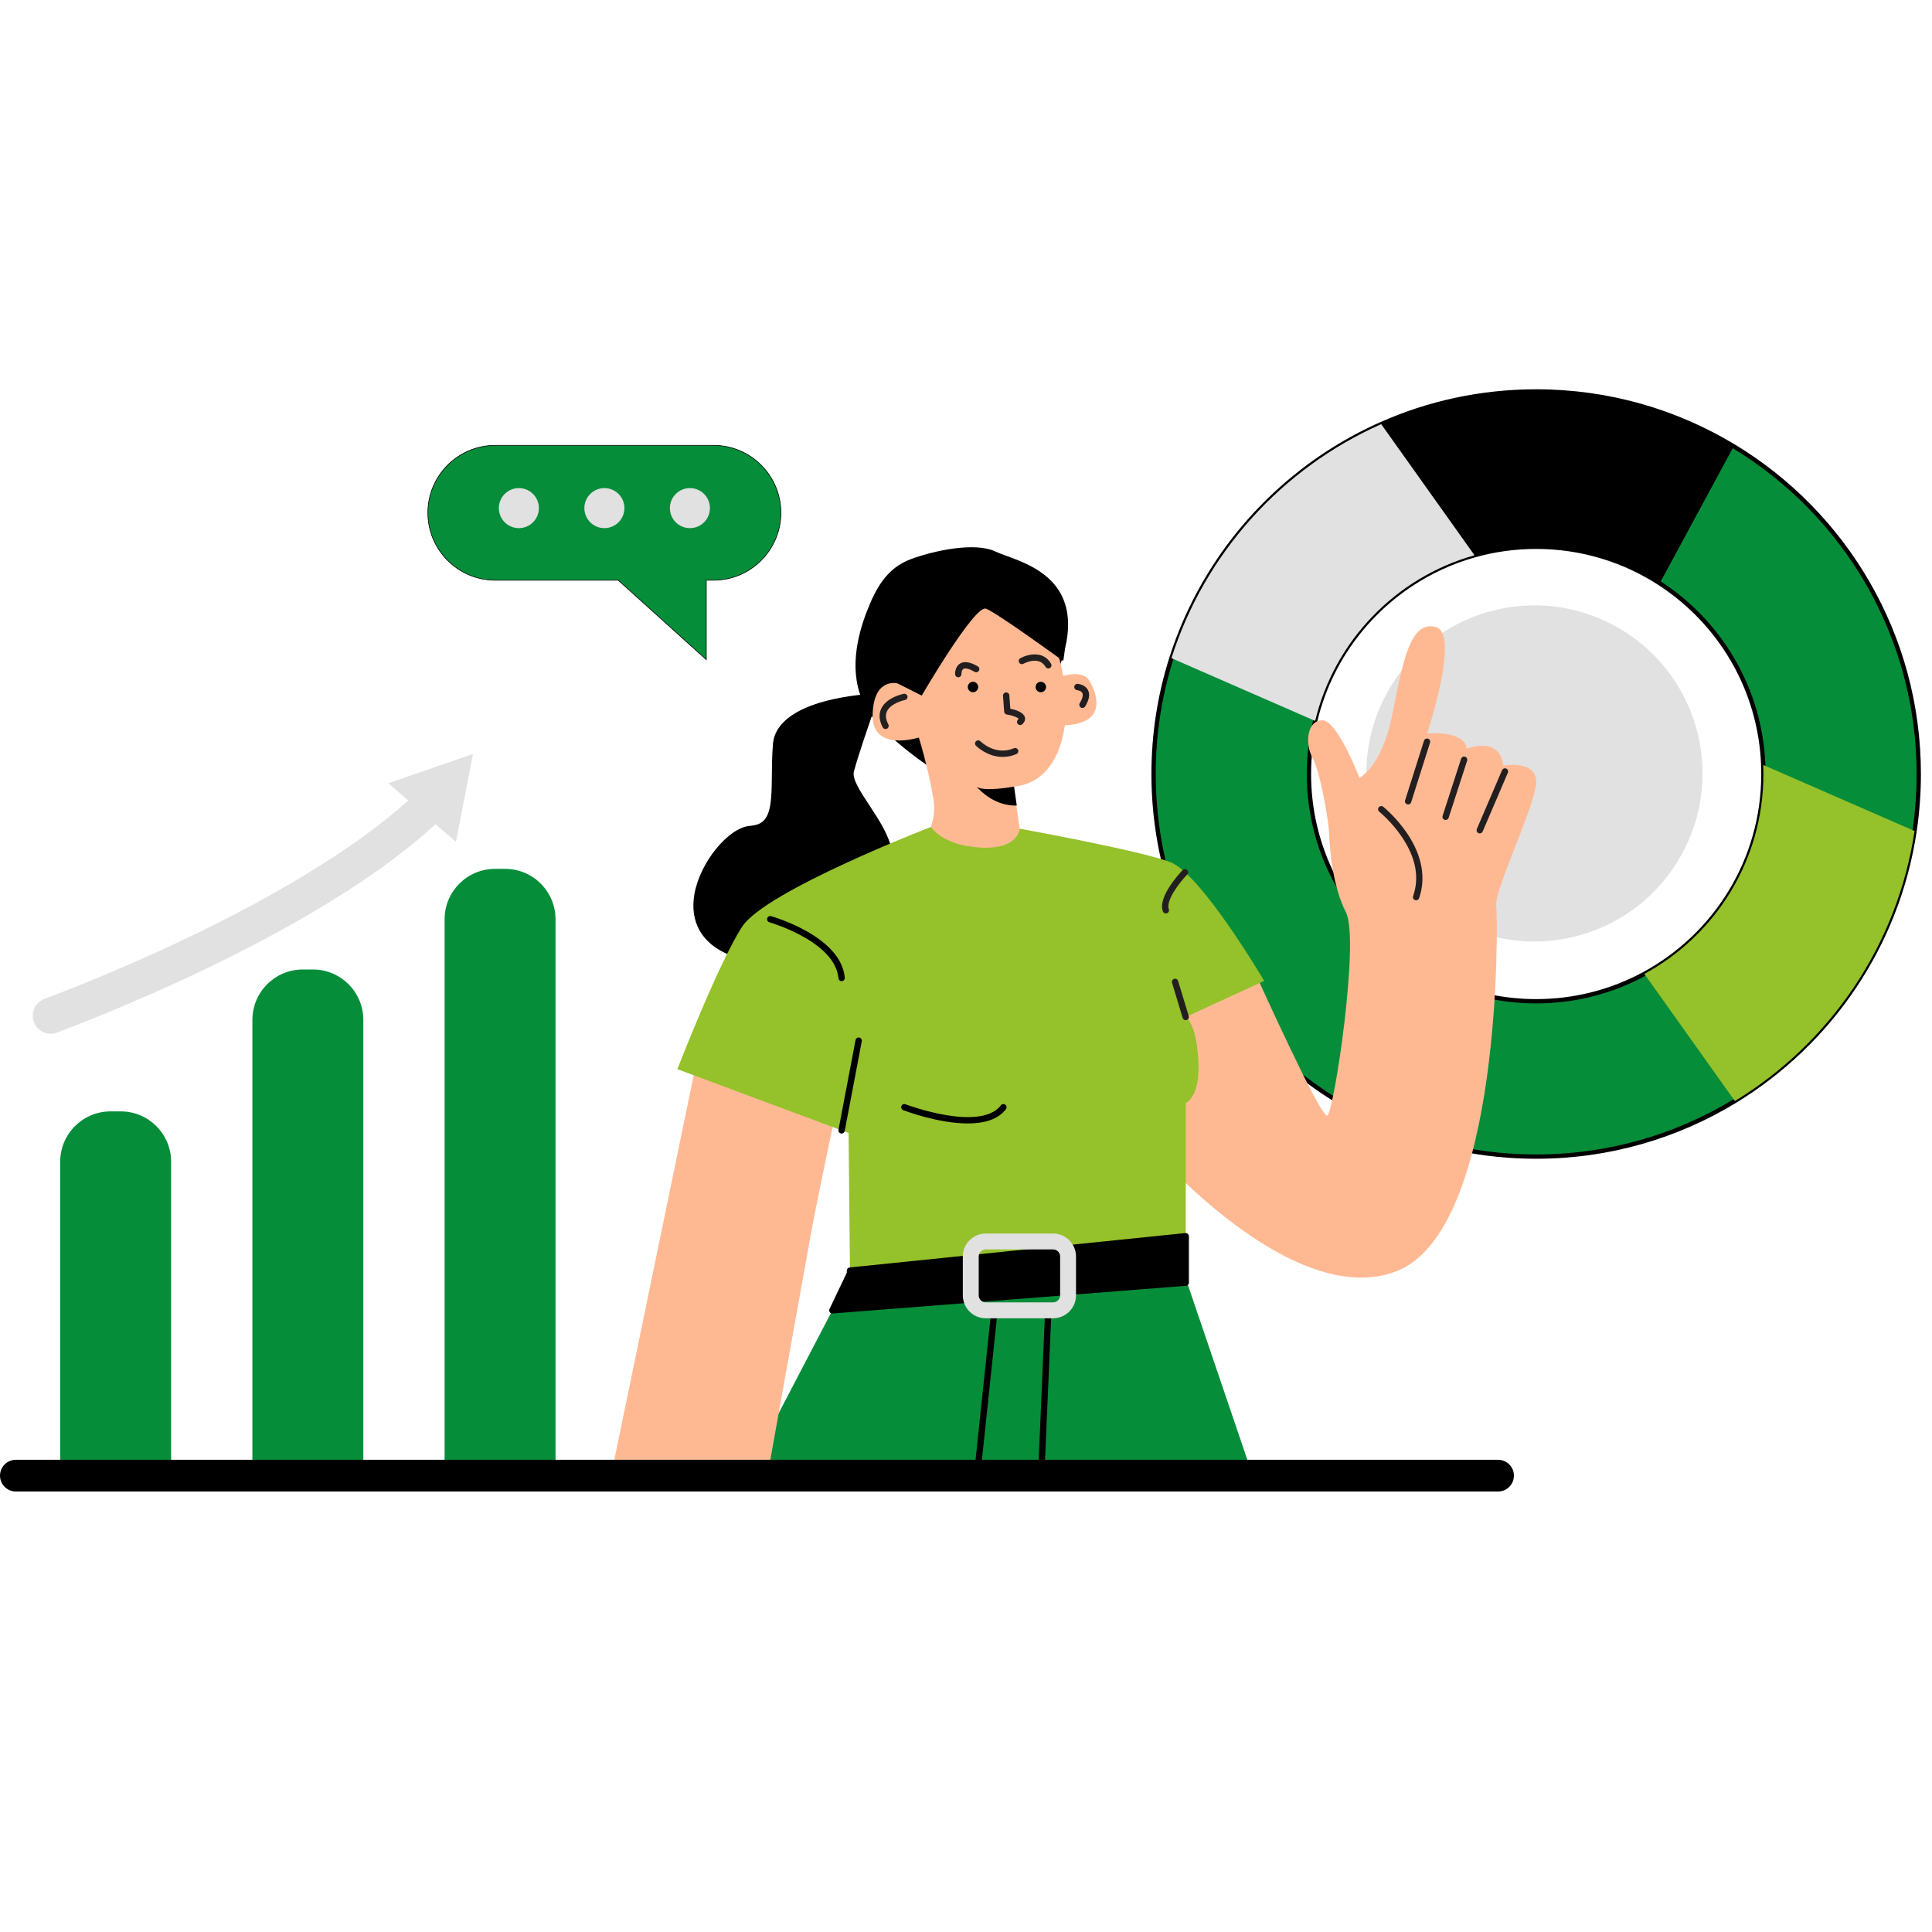 <?xml version="1.0" encoding="UTF-8"?> <svg xmlns="http://www.w3.org/2000/svg" width="146" height="146" viewBox="0 0 146 146" fill="none"><path d="M12.932 111.866H4.548V87.797C4.548 85.692 6.255 83.986 8.359 83.986H9.121C11.226 83.986 12.932 85.692 12.932 87.797L12.932 111.866Z" fill="#068D3A"></path><path d="M27.457 111.866H19.073V77.073C19.073 74.969 20.779 73.263 22.884 73.263H23.646C25.751 73.263 27.457 74.969 27.457 77.073L27.457 111.866Z" fill="#068D3A"></path><path d="M41.981 111.866H33.598V69.47C33.598 67.365 35.304 65.659 37.408 65.659H38.171C40.275 65.659 41.981 67.365 41.981 69.47L41.981 111.866Z" fill="#068D3A"></path><path d="M131.018 33.729C126.66 31.095 121.551 29.58 116.088 29.58C111.919 29.58 107.955 30.462 104.374 32.052C101.886 33.155 99.582 34.6 97.523 36.327C93.366 39.811 90.205 44.444 88.525 49.736C87.648 52.498 87.175 55.44 87.175 58.492C87.175 74.461 100.12 87.404 116.088 87.404C121.586 87.404 126.725 85.87 131.101 83.205C138.27 78.841 143.39 71.446 144.682 62.799C144.891 61.395 145 59.956 145 58.492C145 47.988 139.398 38.791 131.018 33.729ZM124.263 73.597C121.832 74.915 119.047 75.664 116.088 75.664C106.604 75.664 98.915 67.976 98.915 58.492C98.915 57.11 99.078 55.766 99.387 54.48C99.996 51.934 101.172 49.61 102.774 47.646C104.975 44.947 107.982 42.929 111.426 41.96C112.909 41.543 114.472 41.32 116.088 41.32C119.53 41.32 122.737 42.333 125.424 44.078C129.961 47.022 133.021 52.05 133.247 57.806C133.256 58.033 133.26 58.262 133.26 58.492C133.26 65.016 129.621 70.691 124.263 73.597Z" fill="#068D3A" stroke="black" stroke-width="0.325" stroke-miterlimit="10"></path><path d="M144.682 62.799C143.391 71.446 138.271 78.841 131.102 83.205L124.263 73.597C129.622 70.691 133.26 65.016 133.26 58.492C133.26 58.263 133.256 58.033 133.247 57.806L144.682 62.799Z" fill="#95C12B"></path><path d="M131.018 33.729L125.425 44.078C122.737 42.334 119.531 41.321 116.088 41.321C114.472 41.321 112.91 41.544 111.427 41.96C107.982 42.93 104.976 44.947 102.774 47.646L97.524 36.327C99.583 34.601 101.887 33.155 104.375 32.052C107.955 30.462 111.919 29.58 116.088 29.58C121.551 29.579 126.66 31.095 131.018 33.729Z" fill="black"></path><path d="M111.427 41.96C105.476 43.635 100.834 48.436 99.387 54.48L88.525 49.736C91.037 41.822 96.864 35.383 104.375 32.052L111.427 41.96Z" fill="#E1E1E1"></path><path d="M126.761 65.124C130.448 59.158 128.6 51.332 122.633 47.645C116.667 43.958 108.841 45.806 105.154 51.772C101.467 57.739 103.314 65.565 109.281 69.252C115.248 72.939 123.074 71.091 126.761 65.124Z" fill="#E1E1E1"></path><path d="M62.901 99.022L56.009 112.227H94.911L88.05 92.045L67.172 93.313L62.901 99.022Z" fill="#068D3A"></path><path d="M73.801 112.092C73.793 112.092 73.784 112.092 73.776 112.091C73.644 112.077 73.549 111.959 73.562 111.828L74.939 98.771C74.953 98.639 75.07 98.544 75.203 98.558C75.335 98.572 75.43 98.69 75.416 98.821L74.039 111.878C74.026 112.001 73.922 112.092 73.801 112.092Z" fill="black"></path><path d="M78.654 112.467C78.65 112.467 78.647 112.467 78.644 112.466C78.511 112.461 78.409 112.349 78.414 112.217L78.979 99.011C78.984 98.879 79.096 98.776 79.229 98.782C79.361 98.787 79.463 98.899 79.458 99.031L78.893 112.237C78.888 112.366 78.781 112.467 78.654 112.467Z" fill="black"></path><path d="M94.868 73.556C94.868 73.556 99.783 84.465 100.291 84.306C100.798 84.148 102.764 71.018 101.718 68.957C100.671 66.896 100.481 64.073 100.449 63.058C100.418 62.044 99.783 58.365 99.181 57.255C98.578 56.145 98.8 54.401 99.942 54.433C101.083 54.465 102.733 58.777 102.733 58.777C102.733 58.777 104.424 57.992 105.227 53.939C106.031 49.887 106.58 46.901 108.483 47.379C110.386 47.858 107.849 55.426 107.849 55.426C107.849 55.426 110.64 55.143 110.851 56.574C110.851 56.574 113.346 55.574 113.6 57.858C113.6 57.858 116.433 57.319 116.052 59.475C115.672 61.632 112.945 67.245 113.071 68.45C113.198 69.655 113.515 92.869 105.587 96.041C97.659 99.212 86.813 86.527 86.813 86.527L85.285 74.92L94.868 73.556Z" fill="#FFB992"></path><path d="M106.412 60.793C106.388 60.793 106.363 60.79 106.339 60.782C106.213 60.742 106.143 60.607 106.183 60.481L107.61 55.977C107.65 55.851 107.785 55.781 107.911 55.821C108.037 55.861 108.107 55.996 108.067 56.122L106.64 60.626C106.608 60.728 106.514 60.793 106.412 60.793Z" fill="#231F20"></path><path d="M109.245 61.966C109.221 61.966 109.196 61.962 109.171 61.955C109.045 61.914 108.976 61.779 109.017 61.653L110.413 57.34C110.453 57.214 110.588 57.145 110.715 57.186C110.84 57.227 110.91 57.362 110.869 57.488L109.473 61.8C109.44 61.902 109.346 61.966 109.245 61.966Z" fill="#231F20"></path><path d="M111.824 62.981C111.792 62.981 111.761 62.975 111.73 62.962C111.608 62.91 111.552 62.769 111.604 62.647L113.507 58.207C113.559 58.086 113.7 58.029 113.822 58.081C113.943 58.133 114 58.275 113.947 58.396L112.045 62.836C112.006 62.927 111.917 62.981 111.824 62.981Z" fill="#231F20"></path><path d="M52.638 80.205L46.03 112.227H57.87C57.87 112.227 60.576 97.119 61.252 93.398C61.929 89.677 63.599 82.031 63.599 82.031L53.895 78.006L52.638 80.205Z" fill="#FFB992"></path><path d="M80.026 51.177C80.026 51.177 81.76 50.5 82.331 51.451C82.902 52.403 83.832 54.898 79.963 54.813C76.094 54.728 80.026 51.177 80.026 51.177Z" fill="#FFB992"></path><path d="M71.052 58.492C71.052 58.492 66.612 55.733 65.343 53.291C64.075 50.849 64.802 48.026 65.501 46.219C66.2 44.411 67.025 42.931 68.832 42.254C70.47 41.641 73.652 40.923 75.238 41.684C76.823 42.445 82.558 43.334 80.119 50.247C77.68 57.16 71.052 58.492 71.052 58.492Z" fill="black"></path><path d="M66.135 52.66C66.135 52.66 58.938 52.91 58.652 56.241C58.366 59.571 59.128 62.488 56.718 62.647C54.307 62.805 49.804 69.655 55.132 71.907C60.46 74.159 67.595 66.738 67.183 64.391C66.771 62.044 63.948 59.539 64.297 58.238C64.646 56.938 65.5 54.472 66.135 52.66Z" fill="black"></path><path d="M57.27 72.57C56.531 72.57 55.779 72.44 55.039 72.127C53.033 71.28 52.121 69.671 52.471 67.598C52.878 65.184 55.053 62.516 56.702 62.407C58.226 62.307 58.308 61.028 58.329 58.587C58.335 57.866 58.343 57.048 58.413 56.22C58.714 52.718 65.825 52.431 66.127 52.421C66.207 52.418 66.282 52.455 66.329 52.518C66.375 52.582 66.388 52.665 66.362 52.739C65.686 54.667 64.866 57.042 64.529 58.3C64.379 58.856 65.015 59.819 65.688 60.839C66.4 61.92 67.208 63.145 67.419 64.349C67.529 64.973 67.188 65.898 66.459 66.953C65.745 67.986 64.728 69.052 63.593 69.956C62.473 70.847 59.959 72.57 57.27 72.57ZM65.79 52.921C64.366 53.024 59.12 53.586 58.891 56.261C58.821 57.071 58.815 57.843 58.808 58.591C58.798 59.743 58.79 60.737 58.545 61.49C58.26 62.368 57.668 62.824 56.733 62.885C56.113 62.926 55.264 63.511 54.515 64.413C53.701 65.394 53.128 66.584 52.944 67.678C52.725 68.974 52.943 70.722 55.225 71.686C55.902 71.972 56.592 72.091 57.273 72.091C59.812 72.091 62.221 70.435 63.294 69.581C65.764 67.614 67.113 65.377 66.947 64.432C66.753 63.326 65.974 62.145 65.287 61.103C64.522 59.943 63.861 58.94 64.066 58.176C64.388 56.976 65.137 54.789 65.79 52.921Z" fill="black"></path><path d="M80.468 54.809C80.139 57.27 78.917 59.229 76.602 59.443L76.805 60.876L77.521 65.913L68.737 65.025C68.737 65.025 70.957 62.932 70.544 60.426C70.386 59.465 70.186 58.551 69.999 57.789C69.699 56.564 69.434 55.733 69.434 55.733C69.434 55.733 68.523 56.026 67.632 55.944C66.803 55.868 65.992 55.468 65.947 54.208C65.945 54.148 65.944 54.085 65.945 54.02C66.009 51.166 67.817 51.642 67.817 51.642C67.817 51.642 65.565 46.346 68.736 44.728C68.736 44.728 74.994 41.895 78.251 46.081C79.119 47.199 79.766 48.638 80.15 50.157C80.227 50.46 80.293 50.767 80.349 51.074C80.579 52.343 80.626 53.633 80.468 54.809Z" fill="#FFB992"></path><path d="M66.918 55.092C66.832 55.092 66.748 55.045 66.706 54.963C66.432 54.439 66.396 53.96 66.599 53.539C67.006 52.692 68.243 52.439 68.295 52.429C68.425 52.403 68.551 52.487 68.577 52.617C68.603 52.747 68.518 52.873 68.389 52.899C68.378 52.901 67.333 53.116 67.03 53.748C66.896 54.029 66.929 54.354 67.131 54.741C67.192 54.859 67.147 55.004 67.029 55.065C66.994 55.083 66.956 55.092 66.918 55.092Z" fill="#231F20"></path><path d="M73.924 51.916C73.924 52.134 73.747 52.311 73.529 52.311C73.311 52.311 73.134 52.135 73.134 51.916C73.134 51.699 73.311 51.522 73.529 51.522C73.747 51.522 73.924 51.699 73.924 51.916Z" fill="black"></path><path d="M79.05 51.916C79.05 52.134 78.873 52.311 78.655 52.311C78.437 52.311 78.26 52.135 78.26 51.916C78.26 51.699 78.437 51.522 78.655 51.522C78.873 51.522 79.05 51.699 79.05 51.916Z" fill="black"></path><path d="M77.094 54.792C77.031 54.792 76.968 54.767 76.921 54.718C76.829 54.622 76.833 54.47 76.929 54.379C76.96 54.349 76.974 54.329 76.98 54.318C76.91 54.213 76.487 54.059 76.084 53.995C75.974 53.977 75.89 53.886 75.882 53.775L75.798 52.582C75.789 52.45 75.888 52.335 76.02 52.326C76.153 52.316 76.267 52.416 76.276 52.548L76.348 53.555C76.735 53.635 77.328 53.815 77.443 54.184C77.483 54.313 77.484 54.512 77.26 54.726C77.213 54.77 77.153 54.792 77.094 54.792Z" fill="#231F20"></path><path d="M75.775 57.201C74.612 57.201 73.797 56.4 73.754 56.357C73.66 56.263 73.66 56.111 73.754 56.018C73.847 55.925 73.999 55.925 74.093 56.018L74.093 56.019C74.139 56.065 75.228 57.134 76.621 56.545C76.742 56.493 76.883 56.55 76.935 56.672C76.986 56.794 76.929 56.934 76.807 56.986C76.443 57.14 76.096 57.201 75.775 57.201Z" fill="#231F20"></path><path d="M76.837 60.876C75.219 60.92 74.115 59.81 73.801 59.449C74.346 59.869 76.633 59.443 76.633 59.443L76.837 60.876Z" fill="black"></path><path d="M67.817 51.642L69.653 52.565C69.653 52.565 73.663 45.68 74.508 45.997C75.354 46.314 80.344 49.95 80.344 49.95C80.344 49.95 81.062 46.716 79.35 45.215C77.637 43.714 72.141 41.79 70.026 42.826C67.912 43.861 65.542 47.371 65.945 48.513C66.347 49.654 67.817 51.642 67.817 51.642Z" fill="black"></path><path d="M90.555 80.06C90.745 82.917 89.604 83.355 89.604 83.355V96.928L62.901 99.021L64.233 96.231L64.231 96.019L64.127 85.617L51.188 80.796C51.188 80.796 54.318 72.72 56.094 70.014C57.869 67.308 70.347 62.493 70.347 62.493C70.347 62.493 71.211 63.904 74.107 64.052C77.003 64.2 77.054 62.622 77.054 62.622C77.054 62.622 86.116 64.263 88.442 65.151C90.767 66.04 95.535 74.126 95.535 74.126L89.604 76.854C89.604 76.854 90.365 77.202 90.555 80.06Z" fill="#95C12B"></path><path d="M63.598 74.144C63.475 74.144 63.37 74.05 63.36 73.925C63.123 71.144 58.192 69.71 58.142 69.696C58.015 69.659 57.941 69.527 57.977 69.4C58.013 69.272 58.146 69.199 58.273 69.235C58.489 69.296 63.573 70.774 63.838 73.885C63.849 74.017 63.751 74.133 63.619 74.144C63.612 74.144 63.605 74.144 63.598 74.144Z" fill="black"></path><path d="M73.132 84.898C70.922 84.898 68.416 83.957 68.256 83.897C68.133 83.849 68.071 83.711 68.118 83.587C68.165 83.464 68.304 83.401 68.427 83.449C68.442 83.454 69.885 84 71.506 84.27C72.956 84.511 74.848 84.578 75.634 83.529C75.714 83.423 75.864 83.401 75.97 83.481C76.076 83.56 76.097 83.71 76.018 83.817C75.409 84.63 74.312 84.898 73.132 84.898Z" fill="black"></path><path d="M63.599 85.66C63.584 85.66 63.569 85.659 63.554 85.656C63.424 85.631 63.339 85.506 63.364 85.376L64.653 78.596C64.678 78.465 64.803 78.38 64.933 78.405C65.064 78.43 65.149 78.555 65.124 78.685L63.835 85.465C63.812 85.58 63.712 85.66 63.599 85.66Z" fill="black"></path><path d="M88.103 69.028C88.007 69.028 87.917 68.97 87.88 68.875C87.456 67.791 89.178 65.952 89.376 65.746C89.468 65.651 89.62 65.648 89.715 65.74C89.811 65.831 89.814 65.983 89.722 66.079C89.057 66.772 88.09 68.097 88.326 68.701C88.375 68.824 88.314 68.963 88.191 69.011C88.162 69.022 88.132 69.028 88.103 69.028Z" fill="#231F20"></path><path d="M89.604 77.094C89.501 77.094 89.406 77.027 89.374 76.923L88.57 74.27C88.532 74.144 88.604 74.01 88.73 73.971C88.857 73.933 88.991 74.004 89.029 74.131L89.833 76.784C89.871 76.911 89.8 77.045 89.673 77.083C89.65 77.09 89.626 77.094 89.604 77.094Z" fill="#231F20"></path><path d="M107.014 68.034C106.988 68.034 106.961 68.029 106.935 68.02C106.81 67.977 106.744 67.84 106.788 67.715C107.273 66.324 106.998 64.836 105.969 63.29C105.187 62.115 104.241 61.35 104.232 61.342C104.129 61.26 104.112 61.109 104.195 61.005C104.277 60.902 104.428 60.885 104.531 60.968C104.572 61.001 105.537 61.779 106.361 63.013C107.467 64.671 107.772 66.351 107.24 67.873C107.206 67.972 107.113 68.034 107.014 68.034Z" fill="#231F20"></path><path d="M72.415 51.183C72.287 51.183 72.181 51.082 72.176 50.953C72.173 50.895 72.163 50.376 72.557 50.139C72.873 49.949 73.321 50.023 73.891 50.357C74.005 50.424 74.043 50.571 73.976 50.685C73.909 50.799 73.762 50.837 73.648 50.77C73.258 50.542 72.951 50.461 72.805 50.549C72.67 50.63 72.652 50.873 72.655 50.933C72.66 51.066 72.558 51.177 72.426 51.183C72.422 51.183 72.418 51.183 72.415 51.183Z" fill="#231F20"></path><path d="M79.219 50.515C79.136 50.515 79.055 50.472 79.011 50.395C78.518 49.533 77.386 50.134 77.339 50.16C77.223 50.223 77.077 50.18 77.014 50.064C76.95 49.948 76.993 49.803 77.109 49.739C77.656 49.439 78.846 49.14 79.427 50.156C79.493 50.271 79.453 50.417 79.338 50.483C79.3 50.505 79.26 50.515 79.219 50.515Z" fill="#231F20"></path><path d="M81.802 53.499C81.76 53.499 81.717 53.488 81.678 53.465C81.565 53.396 81.528 53.249 81.597 53.136C81.802 52.799 81.871 52.527 81.792 52.371C81.7 52.188 81.404 52.156 81.401 52.156C81.27 52.144 81.172 52.028 81.183 51.897C81.195 51.765 81.308 51.667 81.44 51.678C81.463 51.679 82 51.726 82.218 52.15C82.381 52.469 82.31 52.884 82.007 53.384C81.962 53.459 81.883 53.499 81.802 53.499Z" fill="#231F20"></path><path d="M89.604 93.42V96.928L62.901 99.022L64.233 96.231L64.231 96.019L89.604 93.42Z" fill="black"></path><path d="M62.901 99.261C62.823 99.261 62.749 99.222 62.704 99.157C62.655 99.086 62.648 98.995 62.685 98.918L63.993 96.177L63.992 96.021C63.99 95.898 64.084 95.793 64.207 95.781L89.58 93.181C89.647 93.175 89.714 93.196 89.765 93.242C89.815 93.287 89.844 93.352 89.844 93.42V96.928C89.844 97.054 89.748 97.158 89.623 97.167L62.92 99.26C62.913 99.261 62.907 99.261 62.901 99.261ZM64.473 96.235C64.472 96.269 64.464 96.303 64.449 96.334L63.296 98.75L89.364 96.707V93.686L64.473 96.235Z" fill="black"></path><path d="M79.58 99.622H74.494C74.031 99.622 73.596 99.442 73.268 99.114C72.941 98.786 72.76 98.351 72.76 97.888V94.951C72.76 94.488 72.94 94.052 73.268 93.725C73.596 93.397 74.031 93.217 74.494 93.217H79.58C80.536 93.217 81.314 93.995 81.314 94.951V97.887C81.314 98.844 80.536 99.622 79.58 99.622ZM74.494 94.418C74.352 94.418 74.218 94.473 74.117 94.574C74.016 94.675 73.961 94.809 73.961 94.951V97.888C73.961 98.03 74.017 98.164 74.117 98.265C74.218 98.366 74.352 98.421 74.494 98.421H79.58C79.874 98.421 80.113 98.181 80.113 97.888V94.951C80.113 94.657 79.874 94.418 79.58 94.418H74.494Z" fill="#E1E1E1"></path><path d="M113.207 112.712H1.198C0.537 112.712 0 112.175 0 111.513C0 110.851 0.537 110.315 1.198 110.315H113.207C113.869 110.315 114.406 110.851 114.406 111.513C114.405 112.175 113.869 112.712 113.207 112.712Z" fill="black"></path><path d="M2.55 77.213C2.305 76.518 2.659 75.754 3.35 75.493C5.235 74.78 9.063 73.274 13.437 71.216C21.554 67.398 27.86 63.425 31.674 59.727L33.563 61.675C31.301 63.868 28.278 66.12 24.577 68.369C21.645 70.151 18.276 71.939 14.566 73.684C10.132 75.769 6.244 77.3 4.309 78.031C3.597 78.3 2.804 77.931 2.55 77.213Z" fill="#E1E1E1"></path><path d="M34.458 63.621L35.74 56.98L29.347 59.19L34.458 63.621Z" fill="#E1E1E1"></path><path d="M53.916 33.654H37.431C34.616 33.654 32.334 35.936 32.334 38.751C32.334 41.566 34.616 43.848 37.431 43.848H46.717L53.374 49.849V43.848H53.916C56.73 43.848 59.012 41.566 59.012 38.751C59.013 35.936 56.731 33.654 53.916 33.654Z" fill="#068D3A"></path><path d="M53.398 49.903L46.708 43.871H37.431C34.607 43.871 32.31 41.574 32.31 38.751C32.31 35.927 34.607 33.63 37.431 33.63H53.916C56.74 33.63 59.037 35.927 59.037 38.751C59.037 41.574 56.74 43.871 53.916 43.871H53.398V49.903ZM37.431 33.678C34.634 33.678 32.358 35.954 32.358 38.751C32.358 41.548 34.634 43.824 37.431 43.824H46.727L46.733 43.83L53.35 49.795V43.824H53.916C56.713 43.824 58.989 41.548 58.989 38.751C58.989 35.954 56.713 33.678 53.916 33.678H37.431Z" fill="black"></path><path d="M40.723 38.399C40.723 39.234 40.046 39.911 39.21 39.911C38.375 39.911 37.698 39.234 37.698 38.399C37.698 37.563 38.375 36.886 39.21 36.886C40.046 36.886 40.723 37.563 40.723 38.399Z" fill="#E1E1E1"></path><path d="M47.186 38.399C47.186 39.234 46.509 39.911 45.673 39.911C44.838 39.911 44.161 39.234 44.161 38.399C44.161 37.563 44.838 36.886 45.673 36.886C46.509 36.886 47.186 37.563 47.186 38.399Z" fill="#E1E1E1"></path><path d="M53.649 38.399C53.649 39.234 52.972 39.911 52.137 39.911C51.301 39.911 50.624 39.234 50.624 38.399C50.624 37.563 51.301 36.886 52.137 36.886C52.972 36.886 53.649 37.563 53.649 38.399Z" fill="#E1E1E1"></path></svg> 